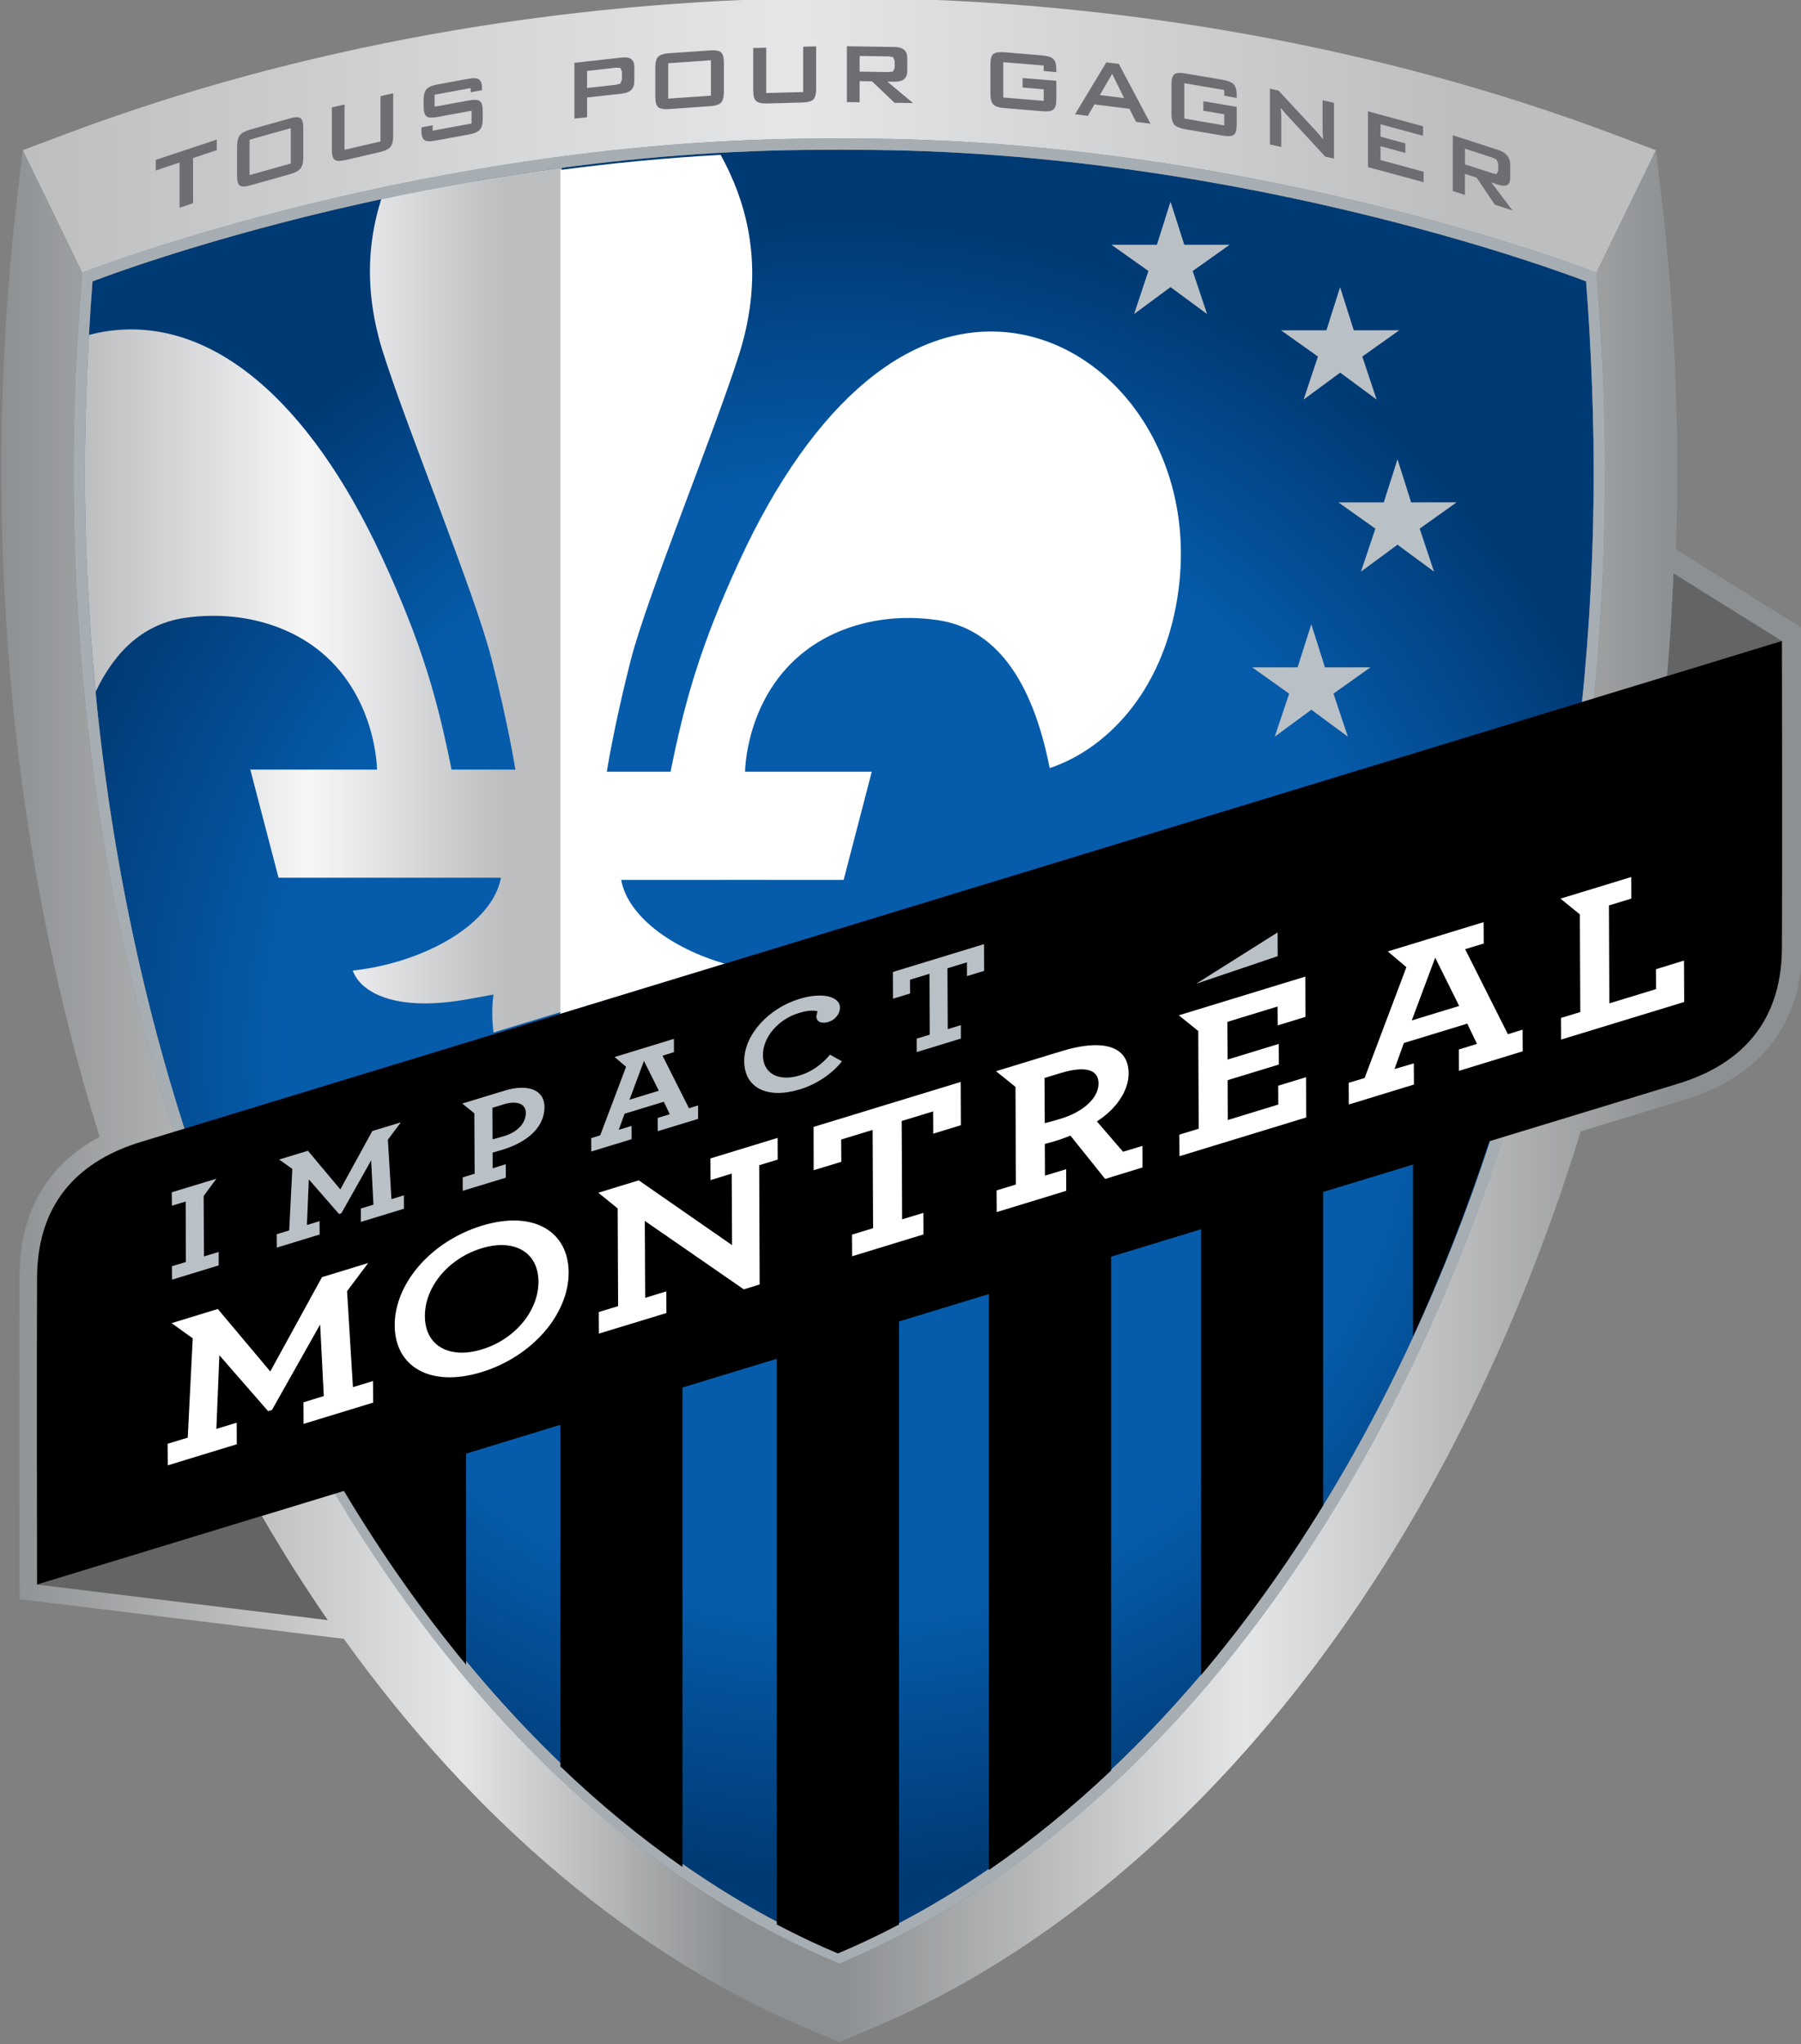 <?xml version="1.0" encoding="UTF-8" standalone="no"?>
<!-- Created with Inkscape (http://www.inkscape.org/) -->

<svg
   xmlns:dc="http://purl.org/dc/elements/1.1/"
   xmlns:cc="http://creativecommons.org/ns#"
   xmlns:rdf="http://www.w3.org/1999/02/22-rdf-syntax-ns#"
   xmlns:svg="http://www.w3.org/2000/svg"
   xmlns="http://www.w3.org/2000/svg"
   xmlns:xlink="http://www.w3.org/1999/xlink"
   xmlns:sodipodi="http://sodipodi.sourceforge.net/DTD/sodipodi-0.dtd"
   xmlns:inkscape="http://www.inkscape.org/namespaces/inkscape"
   version="1.1"
   width="1000"
   height="1134.836"
   id="svg27763"
   sodipodi:docname="Montreal_Impact_(MLS)_logo.svg"
   inkscape:version="0.92.4 (5da689c313, 2019-01-14)">
  <rect width="100%" height="100%" fill="#808080" stroke="none"/>
  <sodipodi:namedview
     pagecolor="#ffffff"
     bordercolor="#666666"
     borderopacity="1"
     objecttolerance="10"
     gridtolerance="10"
     guidetolerance="10"
     inkscape:pageopacity="0"
     inkscape:pageshadow="2"
     inkscape:window-width="1680"
     inkscape:window-height="931"
     id="namedview153"
     showgrid="false"
     inkscape:zoom="0.3867854"
     inkscape:cx="915.64436"
     inkscape:cy="400.73908"
     inkscape:window-x="0"
     inkscape:window-y="1"
     inkscape:window-maximized="1"
     inkscape:current-layer="g28058"
     fit-margin-top="0"
     fit-margin-left="0"
     fit-margin-right="0"
     fit-margin-bottom="0" />
  <defs
     id="defs27765">
    <linearGradient
       x1="0"
       y1="0"
       x2="1"
       y2="0"
       id="linearGradient5832"
       gradientUnits="userSpaceOnUse"
       gradientTransform="matrix(19.238,0,0,-19.238,451.091,684.738)"
       spreadMethod="pad">
      <stop
         id="stop5834"
         style="stop-color:#8d9092;stop-opacity:1"
         offset="0" />
      <stop
         id="stop5836"
         style="stop-color:#e5e6e7;stop-opacity:1"
         offset="0.423" />
      <stop
         id="stop5838"
         style="stop-color:#e5e6e7;stop-opacity:1"
         offset="0.423" />
      <stop
         id="stop5840"
         style="stop-color:#8d9092;stop-opacity:1"
         offset="0.866" />
      <stop
         id="stop5842"
         style="stop-color:#8d9092;stop-opacity:1"
         offset="1" />
    </linearGradient>
    <linearGradient
       x1="0"
       y1="0"
       x2="1"
       y2="0"
       id="linearGradient5806"
       gradientUnits="userSpaceOnUse"
       gradientTransform="matrix(16.739,0,0,-16.739,434.351,684.738)"
       spreadMethod="pad">
      <stop
         id="stop5808"
         style="stop-color:#8d9092;stop-opacity:1"
         offset="0" />
      <stop
         id="stop5810"
         style="stop-color:#e5e6e7;stop-opacity:1"
         offset="0.546" />
      <stop
         id="stop5812"
         style="stop-color:#e5e6e7;stop-opacity:1"
         offset="0.546" />
      <stop
         id="stop5814"
         style="stop-color:#8d9092;stop-opacity:1"
         offset="0.866" />
      <stop
         id="stop5816"
         style="stop-color:#8d9092;stop-opacity:1"
         offset="1" />
    </linearGradient>
    <linearGradient
       x1="0"
       y1="0"
       x2="1"
       y2="0"
       id="linearGradient5778"
       gradientUnits="userSpaceOnUse"
       gradientTransform="matrix(9.526,0,0,-9.526,436.019,694.643)"
       spreadMethod="pad">
      <stop
         id="stop5780"
         style="stop-color:#bcbec0;stop-opacity:1"
         offset="0" />
      <stop
         id="stop5782"
         style="stop-color:#f7f7f8;stop-opacity:1"
         offset="0.471" />
      <stop
         id="stop5784"
         style="stop-color:#f7f7f8;stop-opacity:1"
         offset="0.471" />
      <stop
         id="stop5786"
         style="stop-color:#bcbec0;stop-opacity:1"
         offset="0.878" />
      <stop
         id="stop5788"
         style="stop-color:#bcbec0;stop-opacity:1"
         offset="0.878" />
      <stop
         id="stop5790"
         style="stop-color:#bcbec0;stop-opacity:1"
         offset="1" />
    </linearGradient>
    <clipPath
       id="clipPath5694">
      <path
         d="m 262.371,382.756 h 244.505 v 324.75 H 262.371 Z"
         id="path5696"
         inkscape:connector-curvature="0" />
    </clipPath>
    <linearGradient
       x1="0"
       y1="0"
       x2="1"
       y2="0"
       id="linearGradient5676"
       gradientUnits="userSpaceOnUse"
       gradientTransform="matrix(32.625,0,0,-32.625,434.778,703.93)"
       spreadMethod="pad">
      <stop
         id="stop5678"
         style="stop-color:#bcbec0;stop-opacity:1"
         offset="0" />
      <stop
         id="stop5680"
         style="stop-color:#e5e6e7;stop-opacity:1"
         offset="0.471" />
      <stop
         id="stop5682"
         style="stop-color:#e5e6e7;stop-opacity:1"
         offset="0.471" />
      <stop
         id="stop5684"
         style="stop-color:#bcbec0;stop-opacity:1"
         offset="0.878" />
      <stop
         id="stop5686"
         style="stop-color:#bcbec0;stop-opacity:1"
         offset="1" />
    </linearGradient>
    <clipPath
       id="clipPath5644">
      <path
         d="m 262.371,382.756 h 244.505 v 324.75 H 262.371 Z"
         id="path5646"
         inkscape:connector-curvature="0" />
    </clipPath>
    <radialGradient
       cx="0"
       cy="0"
       r="1"
       fx="0"
       fy="0"
       id="radialGradient5630"
       gradientUnits="userSpaceOnUse"
       gradientTransform="matrix(16.596,0,0,-16.596,451.09,685.646)"
       spreadMethod="pad">
      <stop
         id="stop5632"
         style="stop-color:#065cab;stop-opacity:1"
         offset="0" />
      <stop
         id="stop5634"
         style="stop-color:#065cab;stop-opacity:1"
         offset="0.671" />
      <stop
         id="stop5636"
         style="stop-color:#003a74;stop-opacity:1"
         offset="1" />
    </radialGradient>
    <radialGradient
       cx="0"
       cy="0"
       r="1"
       fx="0"
       fy="0"
       id="radialGradient28168"
       xlink:href="#radialGradient5630"
       gradientUnits="userSpaceOnUse"
       gradientTransform="matrix(16.596,0,0,-16.596,451.09,685.646)"
       spreadMethod="pad" />
    <linearGradient
       x1="0"
       y1="0"
       x2="1"
       y2="0"
       id="linearGradient28170"
       xlink:href="#linearGradient5676"
       gradientUnits="userSpaceOnUse"
       gradientTransform="matrix(32.625,0,0,-32.625,434.778,703.93)"
       spreadMethod="pad" />
    <linearGradient
       x1="0"
       y1="0"
       x2="1"
       y2="0"
       id="linearGradient28172"
       xlink:href="#linearGradient5778"
       gradientUnits="userSpaceOnUse"
       gradientTransform="matrix(9.526,0,0,-9.526,436.019,694.643)"
       spreadMethod="pad" />
    <linearGradient
       x1="0"
       y1="0"
       x2="1"
       y2="0"
       id="linearGradient28174"
       xlink:href="#linearGradient5806"
       gradientUnits="userSpaceOnUse"
       gradientTransform="matrix(16.739,0,0,-16.739,434.351,684.738)"
       spreadMethod="pad" />
    <linearGradient
       x1="0"
       y1="0"
       x2="1"
       y2="0"
       id="linearGradient28176"
       xlink:href="#linearGradient5832"
       gradientUnits="userSpaceOnUse"
       gradientTransform="matrix(19.238,0,0,-19.238,451.091,684.738)"
       spreadMethod="pad" />
  </defs>
  <g
     transform="translate(-72.858,281.696)"
     id="layer1">
    <g
       transform="matrix(11.818,0,0,11.818,-4744.462,-5111.968)"
       id="g28058">
      <g
         transform="matrix(2.352,0,0,-2.352,-613.904,2070.717)"
         id="g5618">
        <g
           id="g5620">
          <g
             id="g5626">
            <g
               id="g5628">
              <path
                 d="m 451.09,703.639 h -0.058 c -0.083,0 -0.163,-10e-4 -0.244,-10e-4 v 0 c -7.909,0 -14.616,-2.628 -14.616,-2.628 v 0 c -0.103,-1.306 -0.163,-2.849 -0.152,-4.154 v 0 c 0.059,-6.764 1.572,-13.158 4.378,-18.494 v 0 c 2.702,-5.14 6.498,-8.939 10.692,-10.708 v 0 c 4.194,1.769 7.99,5.568 10.692,10.708 v 0 c 2.806,5.336 4.319,11.73 4.377,18.494 v 0 c 0.011,1.305 -0.049,2.848 -0.152,4.154 v 0 c 0,0 -6.707,2.628 -14.615,2.628 v 0 c -0.082,0 -0.162,10e-4 -0.245,10e-4 v 0 z"
                 id="path5638"
                 style="fill:url(#radialGradient28168);stroke:none"
                 inkscape:connector-curvature="0" />
            </g>
          </g>
        </g>
      </g>
      <g
         transform="matrix(2.352,0,0,-2.352,-613.904,2070.717)"
         id="g5640">
        <g
           clip-path="url(#clipPath5644)"
           id="g5642">
          <g
             transform="translate(457.706,702.603)"
             id="g5648">
            <path
               d="M 0,0 0.275,-0.861 H 1.181 L 0.443,-1.385 0.73,-2.245 0,-1.707 l -0.728,-0.538 0.286,0.86 -0.738,0.524 h 0.908 z"
               id="path5650"
               style="fill:#bac1c6;fill-opacity:1;fill-rule:nonzero;stroke:none"
               inkscape:connector-curvature="0" />
          </g>
          <g
             transform="translate(461.093,700.895)"
             id="g5652">
            <path
               d="m 0,0 0.274,-0.862 0.908,0.001 -0.738,-0.525 0.286,-0.859 -0.728,0.538 -0.731,-0.539 0.287,0.86 -0.738,0.524 h 0.907 z"
               id="path5654"
               style="fill:#bac1c6;fill-opacity:1;fill-rule:nonzero;stroke:none"
               inkscape:connector-curvature="0" />
          </g>
          <g
             transform="translate(462.24,697.458)"
             id="g5656">
            <path
               d="M 0,0 0.273,-0.862 1.181,-0.861 0.443,-1.386 0.73,-2.245 0,-1.707 l -0.73,-0.538 0.288,0.859 -0.738,0.524 h 0.906 z"
               id="path5658"
               style="fill:#bac1c6;fill-opacity:1;fill-rule:nonzero;stroke:none"
               inkscape:connector-curvature="0" />
          </g>
          <g
             transform="translate(460.518,694.162)"
             id="g5660">
            <path
               d="m 0,0 0.273,-0.861 h 0.908 l -0.738,-0.524 0.287,-0.86 -0.729,0.538 -0.731,-0.538 0.288,0.859 -0.738,0.525 h 0.906 z"
               id="path5662"
               style="fill:#bac1c6;fill-opacity:1;fill-rule:nonzero;stroke:none"
               inkscape:connector-curvature="0" />
          </g>
        </g>
      </g>
      <g
         transform="matrix(2.352,0,0,-2.352,-613.904,2070.717)"
         id="g5664">
        <g
           id="g5666">
          <g
             id="g5672">
            <g
               id="g5674">
              <path
                 d="m 450.761,706.673 c -5.273,-0.045 -10.493,-0.982 -15.096,-2.709 v 0 l -0.887,-0.333 1.188,-2.446 c 0.146,0.056 6.911,2.678 14.82,2.678 v 0 c 0.082,0 0.163,10e-4 0.245,10e-4 v 0 h 0.059 0.058 c 0.082,0 0.164,-10e-4 0.246,-10e-4 v 0 c 7.908,0 14.674,-2.622 14.82,-2.678 v 0 l 1.188,2.446 -0.887,0.333 c -4.604,1.727 -9.824,2.664 -15.097,2.709 v 0 c -0.109,0.002 -0.218,0.002 -0.327,0.002 v 0 c -0.111,0 -0.22,0 -0.33,-0.002"
                 id="path5688"
                 style="fill:url(#linearGradient28170);stroke:none"
                 inkscape:connector-curvature="0" />
            </g>
          </g>
        </g>
      </g>
      <g
         transform="matrix(2.352,0,0,-2.352,-613.904,2070.717)"
         id="g5690">
        <g
           clip-path="url(#clipPath5694)"
           id="g5692">
          <g
             transform="translate(438.18,703.474)"
             id="g5698">
            <path
               d="m 0,0 v -0.903 l -0.269,-0.09 v 0.904 l -0.476,-0.16 v 0.212 L 0.474,0.369 V 0.158 Z"
               id="path5700"
               style="fill:#6d6e71;fill-opacity:1;fill-rule:nonzero;stroke:none"
               inkscape:connector-curvature="0" />
          </g>
          <g
             transform="translate(439.309,703.133)"
             id="g5702">
            <path
               d="M 0,0 0.823,0.232 V 0.938 L 0,0.707 Z m -0.249,0.571 c 0,0.104 0.019,0.179 0.055,0.226 0.039,0.046 0.108,0.084 0.21,0.113 l 0.79,0.223 C 0.909,1.162 0.979,1.163 1.016,1.138 1.054,1.112 1.073,1.048 1.073,0.944 V 0.357 C 1.073,0.253 1.054,0.178 1.016,0.131 0.979,0.085 0.909,0.047 0.806,0.018 l -0.79,-0.222 c -0.102,-0.029 -0.171,-0.031 -0.21,-0.006 -0.036,0.026 -0.055,0.09 -0.055,0.194 z"
               id="path5704"
               style="fill:#6d6e71;fill-opacity:1;fill-rule:nonzero;stroke:none"
               inkscape:connector-curvature="0" />
          </g>
          <g
             transform="translate(441.206,704.544)"
             id="g5706">
            <path
               d="m 0,0 v -0.905 l 0.719,0.166 V 0.166 L 0.972,0.224 V -0.627 C 0.972,-0.73 0.953,-0.804 0.916,-0.849 0.878,-0.894 0.807,-0.928 0.703,-0.952 L 0.017,-1.11 c -0.104,-0.024 -0.175,-0.023 -0.213,0.004 -0.038,0.028 -0.057,0.094 -0.057,0.197 v 0.851 z"
               id="path5708"
               style="fill:#6d6e71;fill-opacity:1;fill-rule:nonzero;stroke:none"
               inkscape:connector-curvature="0" />
          </g>
          <g
             transform="translate(443.726,704.871)"
             id="g5710">
            <path
               d="m 0,0 -0.72,-0.132 v -0.24 l 0.687,0.126 c 0.104,0.019 0.177,0.015 0.215,-0.014 0.039,-0.029 0.059,-0.095 0.059,-0.199 v -0.153 c 0,-0.103 -0.02,-0.178 -0.059,-0.22 -0.038,-0.043 -0.11,-0.075 -0.215,-0.094 L -0.711,-1.05 c -0.104,-0.02 -0.176,-0.015 -0.215,0.014 -0.04,0.029 -0.059,0.095 -0.059,0.199 l 0.005,0.053 0.221,0.041 V -0.85 l 0.776,0.143 v 0.255 l -0.685,-0.126 c -0.104,-0.019 -0.177,-0.015 -0.214,0.014 -0.038,0.029 -0.058,0.096 -0.058,0.199 v 0.123 c 0,0.104 0.02,0.178 0.058,0.22 0.037,0.043 0.11,0.075 0.214,0.094 l 0.623,0.114 c 0.1,0.019 0.17,0.014 0.211,-0.013 0.04,-0.027 0.06,-0.087 0.06,-0.181 V -0.042 L 0,-0.083 Z"
               id="path5712"
               style="fill:#6d6e71;fill-opacity:1;fill-rule:nonzero;stroke:none"
               inkscape:connector-curvature="0" />
          </g>
          <g
             transform="translate(446.632,705.279)"
             id="g5714">
            <path
               d="M 0,0 -0.581,-0.065 V -0.406 L 0,-0.341 l 0.083,0.022 0.033,0.081 v 0.161 l -0.033,0.073 z m -0.834,-1.017 v 1.114 l 0.95,0.106 C 0.282,0.221 0.363,0.158 0.363,0.015 v -0.289 c 0,-0.145 -0.081,-0.225 -0.247,-0.244 L -0.581,-0.596 V -0.99 Z"
               id="path5716"
               style="fill:#6d6e71;fill-opacity:1;fill-rule:nonzero;stroke:none"
               inkscape:connector-curvature="0" />
          </g>
          <g
             transform="translate(447.672,704.661)"
             id="g5718">
            <path
               d="M 0,0 0.853,0.059 V 0.766 L 0,0.706 Z m -0.258,0.623 c 0,0.103 0.019,0.175 0.058,0.213 0.038,0.039 0.111,0.062 0.217,0.07 L 0.836,0.963 C 0.942,0.971 1.015,0.958 1.054,0.924 1.091,0.891 1.112,0.823 1.112,0.719 V 0.132 C 1.112,0.028 1.091,-0.043 1.054,-0.082 1.015,-0.12 0.942,-0.144 0.836,-0.151 L 0.017,-0.209 c -0.106,-0.007 -0.179,0.006 -0.217,0.039 -0.039,0.034 -0.058,0.102 -0.058,0.205 z"
               id="path5720"
               style="fill:#6d6e71;fill-opacity:1;fill-rule:nonzero;stroke:none"
               inkscape:connector-curvature="0" />
          </g>
          <g
             transform="translate(449.63,705.678)"
             id="g5722">
            <path
               d="m 0,0 v -0.905 l 0.738,0.019 V 0.02 l 0.259,0.006 v -0.851 c 0,-0.103 -0.02,-0.173 -0.058,-0.211 C 0.9,-1.073 0.827,-1.092 0.721,-1.095 L 0.017,-1.114 c -0.106,-0.003 -0.178,0.013 -0.218,0.048 -0.039,0.035 -0.059,0.104 -0.059,0.208 v 0.851 z"
               id="path5724"
               style="fill:#6d6e71;fill-opacity:1;fill-rule:nonzero;stroke:none"
               inkscape:connector-curvature="0" />
          </g>
          <g
             transform="translate(452.079,705.504)"
             id="g5726">
            <path
               d="M 0,0 -0.583,0.009 V -0.304 L 0,-0.313 l 0.085,0.012 0.032,0.075 v 0.135 L 0.085,-0.014 Z M -0.838,-0.912 V 0.203 L 0.117,0.188 C 0.284,0.186 0.368,0.113 0.368,-0.031 v -0.261 c 0,-0.145 -0.084,-0.215 -0.251,-0.213 l -0.147,0.002 0.513,-0.429 -0.37,0.006 -0.449,0.428 -0.247,0.004 v -0.422 z"
               id="path5728"
               style="fill:#6d6e71;fill-opacity:1;fill-rule:nonzero;stroke:none"
               inkscape:connector-curvature="0" />
          </g>
          <g
             transform="translate(455.173,705.322)"
             id="g5730">
            <path
               d="M 0,0 -0.808,0.067 V -0.639 L 0,-0.706 v 0.231 l -0.422,0.035 v 0.19 l 0.674,-0.056 v -0.367 c 0,-0.103 -0.02,-0.172 -0.058,-0.205 C 0.155,-0.911 0.083,-0.922 -0.023,-0.913 L -0.79,-0.85 c -0.106,0.009 -0.179,0.033 -0.217,0.072 -0.039,0.039 -0.058,0.111 -0.058,0.214 v 0.587 c 0,0.105 0.019,0.173 0.058,0.206 0.038,0.032 0.111,0.044 0.217,0.036 L -0.023,0.201 C 0.08,0.192 0.152,0.169 0.191,0.13 0.232,0.092 0.252,0.023 0.252,-0.075 V -0.133 L 0,-0.109 Z"
               id="path5732"
               style="fill:#6d6e71;fill-opacity:1;fill-rule:nonzero;stroke:none"
               inkscape:connector-curvature="0" />
          </g>
          <g
             transform="translate(456.294,704.732)"
             id="g5734">
            <path
               d="M 0,0 0.485,-0.061 0.246,0.423 Z M -0.495,-0.383 0.13,0.653 0.379,0.622 1.013,-0.572 0.724,-0.536 0.592,-0.275 -0.109,-0.187 -0.238,-0.415 Z"
               id="path5736"
               style="fill:#6d6e71;fill-opacity:1;fill-rule:nonzero;stroke:none"
               inkscape:connector-curvature="0" />
          </g>
          <g
             transform="translate(458.779,704.833)"
             id="g5738">
            <path
               d="M 0,0 -0.798,0.136 V -0.57 L 0,-0.707 v 0.222 l -0.417,0.071 v 0.19 l 0.666,-0.113 v -0.358 c 0,-0.103 -0.019,-0.17 -0.057,-0.199 -0.039,-0.03 -0.109,-0.036 -0.215,-0.018 l -0.758,0.129 c -0.106,0.018 -0.176,0.048 -0.216,0.09 -0.038,0.043 -0.057,0.116 -0.057,0.22 v 0.587 c 0,0.104 0.019,0.17 0.057,0.2 0.04,0.029 0.11,0.035 0.216,0.017 L -0.023,0.202 C 0.08,0.185 0.149,0.155 0.189,0.114 0.229,0.071 0.249,0.001 0.249,-0.097 V -0.16 L 0,-0.114 Z"
               id="path5740"
               style="fill:#6d6e71;fill-opacity:1;fill-rule:nonzero;stroke:none"
               inkscape:connector-curvature="0" />
          </g>
          <g
             transform="translate(459.691,703.745)"
             id="g5742">
            <path
               d="M 0,0 V 1.115 L 0.173,1.076 0.938,0.251 1.063,0.103 C 1.055,0.207 1.052,0.273 1.052,0.297 V 0.883 L 1.28,0.832 V -0.282 L 1.107,-0.244 0.308,0.621 0.217,0.732 C 0.224,0.658 0.227,0.599 0.227,0.553 V -0.05 Z"
               id="path5744"
               style="fill:#6d6e71;fill-opacity:1;fill-rule:nonzero;stroke:none"
               inkscape:connector-curvature="0" />
          </g>
          <g
             transform="translate(461.65,703.293)"
             id="g5746">
            <path
               d="M 0,0 V 1.114 L 1.1,0.815 V 0.625 L 0.251,0.856 V 0.608 L 0.747,0.473 V 0.283 L 0.251,0.418 V 0.141 l 0.861,-0.234 v -0.209 z"
               id="path5748"
               style="fill:#6d6e71;fill-opacity:1;fill-rule:nonzero;stroke:none"
               inkscape:connector-curvature="0" />
          </g>
          <g
             transform="translate(464.143,703.481)"
             id="g5750">
            <path
               d="M 0,0 -0.556,0.18 V -0.133 L 0,-0.313 0.079,-0.326 0.11,-0.26 v 0.135 L 0.079,-0.04 Z M -0.798,-0.666 V 0.449 L 0.11,0.154 C 0.269,0.102 0.349,0.004 0.349,-0.139 v -0.262 c 0,-0.144 -0.08,-0.19 -0.239,-0.139 l -0.139,0.046 0.423,-0.559 -0.353,0.115 -0.362,0.538 -0.235,0.077 v -0.421 z"
               id="path5752"
               style="fill:#6d6e71;fill-opacity:1;fill-rule:nonzero;stroke:none"
               inkscape:connector-curvature="0" />
          </g>
          <g
             transform="translate(436.172,701.01)"
             id="g5754">
            <path
               d="m 0,0 c 0,0 6.707,2.628 14.615,2.628 0.082,0 0.162,10e-4 0.245,10e-4 h 0.058 0.057 c 0.083,0 0.163,-10e-4 0.245,-10e-4 C 23.128,2.628 29.835,0 29.835,0 c 0.103,-1.306 0.163,-2.848 0.152,-4.154 -0.058,-6.763 -1.571,-13.158 -4.377,-18.494 -2.702,-5.139 -6.498,-8.939 -10.692,-10.708 -4.194,1.769 -7.991,5.569 -10.692,10.708 -2.806,5.336 -4.32,11.731 -4.378,18.494 C -0.163,-2.848 -0.103,-1.306 0,0 m 4.026,-22.753 c 1.359,-2.583 2.975,-4.825 4.805,-6.662 1.859,-1.866 3.892,-3.268 6.043,-4.167 l 0.043,-0.018 h 10e-4 v 0 l 0.043,0.018 c 2.151,0.899 4.184,2.301 6.043,4.167 1.83,1.837 3.446,4.079 4.805,6.662 2.823,5.368 4.346,11.798 4.403,18.596 0.012,1.377 -0.043,2.728 -0.171,4.332 -0.146,0.057 -6.911,2.678 -14.819,2.678 -0.082,0 -0.164,10e-4 -0.246,10e-4 h -0.058 -0.059 c -0.082,0 -0.164,-10e-4 -0.245,-10e-4 -7.909,0 -14.674,-2.621 -14.82,-2.678 -0.128,-1.604 -0.183,-2.955 -0.171,-4.332 0.057,-6.798 1.58,-13.228 4.403,-18.596"
               id="path5756"
               style="fill:#a7aeb3;fill-opacity:1;fill-rule:nonzero;stroke:none"
               inkscape:connector-curvature="0" />
          </g>
          <g
             transform="translate(466.93,683.088)"
             id="g5758" />
          <g
             transform="translate(467.269,683.657)"
             id="g5762" />
        </g>
      </g>
      <g
         transform="matrix(2.352,0,0,-2.352,-613.904,2070.717)"
         id="g5766">
        <g
           id="g5768">
          <g
             id="g5774">
            <g
               id="g5776">
              <path
                 d="m 441.94,702.652 c -0.228,-0.713 -0.302,-1.503 -0.138,-2.374 v 0 c 0.04,-0.209 0.091,-0.422 0.158,-0.639 v 0 c 0.49,-1.562 1.842,-4.839 2.177,-6.149 v 0 c 0.337,-1.31 0.482,-2.231 0.482,-2.231 v 0 c 0,0 -0.776,-10e-4 -1.275,0 v 0 c -0.278,1.387 -0.585,2.501 -1.383,4.228 v 0 c -1.465,3.169 -3.429,4.831 -5.495,4.529 v 0 c -0.124,-0.018 -0.246,-0.044 -0.366,-0.076 v 0 c -0.057,-1.03 -0.088,-2.121 -0.08,-3.084 v 0 c 0.011,-1.366 0.084,-2.716 0.213,-4.045 v 0 c 0.41,0.864 1.002,1.364 1.781,1.478 v 0 c 1.025,0.147 2.026,-0.101 2.736,-0.694 v 0 c 1.1,-0.922 1.105,-2.336 1.105,-2.336 v 0 h -2.531 l 0.564,-2.16 c 0,0 3.778,10e-4 4.443,0 v 0 c -0.174,-0.934 -1.543,-1.701 -2.963,-1.854 v 0 c 0.041,-0.095 0.096,-0.2 0.216,-0.304 v 0 c 0.226,-0.2 0.792,-0.498 2.072,-0.27 v 0 l 0.526,0.094 c 0,0 -0.055,-0.321 0,-0.758 v 0 l 1.363,0.416 v 16.856 c -1.297,-0.173 -2.509,-0.393 -3.605,-0.627"
                 id="path5792"
                 style="fill:url(#linearGradient28172);stroke:none"
                 inkscape:connector-curvature="0" />
            </g>
          </g>
        </g>
      </g>
      <g
         transform="matrix(2.352,0,0,-2.352,-613.904,2070.717)"
         id="g5794">
        <g
           id="g5796">
          <g
             id="g5802">
            <g
               id="g5804">
              <path
                 d="m 434.667,702.688 c -0.225,-1.923 -0.331,-3.891 -0.314,-5.847 v 0 c 0.038,-4.524 0.707,-8.895 1.961,-12.921 v 0 l -0.001,0.002 c -1.041,-0.553 -1.591,-1.494 -1.598,-2.761 v 0 c -0.009,-1.518 0,-6.093 0,-6.139 v 0 l 0.001,-0.332 6.476,-0.793 c 2.611,-3.636 5.821,-6.348 9.298,-7.801 v 0 l 0.601,-0.251 v 1.564 h -0.001 -10e-4 l -0.042,0.018 c -2.151,0.899 -4.185,2.302 -6.044,4.167 v 0 c -1.83,1.837 -3.445,4.079 -4.805,6.663 v 0 c -2.822,5.368 -4.346,11.798 -4.403,18.596 v 0 c -0.011,1.377 0.044,2.728 0.171,4.332 v 0 l -1.188,2.446 z"
                 id="path5818"
                 style="fill:url(#linearGradient28174);stroke:none"
                 inkscape:connector-curvature="0" />
            </g>
          </g>
        </g>
      </g>
      <g
         transform="matrix(2.352,0,0,-2.352,-613.904,2070.717)"
         id="g5820">
        <g
           id="g5822">
          <g
             id="g5828">
            <g
               id="g5830">
              <path
                 d="m 466.214,701.185 c 0.127,-1.604 0.182,-2.955 0.17,-4.332 v 0 c -0.057,-6.798 -1.58,-13.228 -4.402,-18.596 v 0 c -1.36,-2.584 -2.976,-4.826 -4.805,-6.663 v 0 c -1.86,-1.865 -3.893,-3.268 -6.044,-4.167 v 0 l -0.042,-0.018 v -1.564 l 0.599,0.251 c 4.569,1.91 8.677,5.991 11.569,11.49 v 0 c 1.061,2.018 1.944,4.178 2.642,6.447 v 0 l 2.085,0.637 c 1.522,0.464 2.331,1.524 2.34,3.063 v 0 c 0.009,1.518 0,6.093 0,6.139 v 0 0.209 l -2.524,1.574 c 0.013,0.394 0.022,0.789 0.025,1.186 v 0 c 0.015,1.956 -0.089,3.924 -0.314,5.847 v 0 l -0.111,0.943 z"
                 id="path5844"
                 style="fill:url(#linearGradient28176);stroke:none"
                 inkscape:connector-curvature="0" />
            </g>
          </g>
        </g>
      </g>
      <g
         transform="matrix(2.352,0,0,-2.352,441.669,453.995)"
         id="g5854">
        <path
           d="m 0,0 c -1.056,0.311 -1.929,0.941 -2.066,1.674 0.664,0.002 4.444,0 4.444,0 L 2.94,3.835 H 0.409 c 0,0 0.006,1.413 1.107,2.335 0.71,0.593 1.71,0.842 2.736,0.694 C 5.4,6.698 6.145,5.687 6.494,3.908 7.481,4.231 8.652,5.241 9.014,7.133 9.549,9.931 7.891,12.283 5.8,12.592 3.733,12.894 1.769,11.231 0.304,8.062 -0.494,6.336 -0.8,5.222 -1.079,3.835 c -0.498,-0.002 -1.274,0 -1.274,0 0,0 0.144,0.92 0.479,2.231 0.337,1.31 1.689,4.587 2.178,6.149 0.067,0.216 0.12,0.429 0.158,0.638 0.241,1.269 -0.024,2.37 -0.541,3.303 -1.108,-0.061 -2.18,-0.167 -3.202,-0.302 V -1.002 Z"
           id="path5856"
           style="fill:#ffffff;fill-opacity:1;fill-rule:nonzero;stroke:none"
           inkscape:connector-curvature="0" />
      </g>
      <g
         transform="matrix(2.352,0,0,-2.352,409.366,483.162)"
         id="g5858">
        <path
           d="M 0,0 5.808,-0.71 C 5.349,-0.046 4.908,0.649 4.49,1.371 Z"
           id="path5860"
           style="fill:#636466;fill-opacity:1;fill-rule:nonzero;stroke:none"
           inkscape:connector-curvature="0" />
      </g>
      <g
         transform="matrix(2.352,0,0,-2.352,486.255,435.659)"
         id="g5862">
        <path
           d="m 0,0 c -0.029,-0.688 -0.071,-1.372 -0.131,-2.05 l 2.295,0.7 z"
           id="path5864"
           style="fill:#636466;fill-opacity:1;fill-rule:nonzero;stroke:none"
           inkscape:connector-curvature="0" />
      </g>
      <path
         d="m 491.345,438.833 -77.103,23.535 c -2.693,0.821 -4.854,2.655 -4.875,6.362 -0.021,3.61 0,14.431 0,14.431 l 14.417,-4.398 c 1.764,2.949 3.683,5.677 5.739,8.163 v -9.915 l 4.431,-1.355 v 16.049 c 1.841,1.764 3.758,3.342 5.736,4.725 v -22.526 l 4.433,-1.35 v 26.578 c 0.948,0.499 1.903,0.953 2.869,1.359 0.969,-0.407 1.924,-0.861 2.872,-1.359 v -28.33 l 4.224,-1.289 v 27.058 c 1.98,-1.362 3.897,-2.928 5.741,-4.673 v -24.139 l 4.224,-1.289 v 20.948 c 2.048,-2.422 3.972,-5.092 5.739,-7.977 v -14.723 l 4.224,-1.289 v 8.065 c 1.352,-2.94 2.545,-6 3.58,-9.158 l 8.876,-2.707 c 2.693,-0.823 4.854,-2.655 4.875,-6.364 0.021,-3.608 0,-14.431 0,-14.431"
         id="path5868"
         style="fill:#000000;fill-opacity:1;fill-rule:nonzero;stroke:none;stroke-width:1.881"
         inkscape:connector-curvature="0" />
      <g
         transform="matrix(2.352,0,0,-2.352,442.591,458.569)"
         id="g5870">
        <path
           d="M 0,0 C -0.002,0.525 0.486,1.053 1.1,1.241 1.586,1.39 1.913,1.277 1.913,1.068 1.913,0.941 1.815,0.823 1.685,0.783 1.543,0.739 1.443,0.783 1.441,0.897 L 1.465,0.994 C 1.403,1.015 1.281,1.018 1.091,0.96 0.682,0.835 0.371,0.479 0.374,0.116 c 0,-0.349 0.296,-0.538 0.738,-0.402 0.245,0.075 0.446,0.227 0.602,0.414 L 1.953,-0.005 C 1.751,-0.256 1.449,-0.462 1.113,-0.565 0.466,-0.762 0.003,-0.543 0,0"
           id="path5872"
           style="fill:#bac1c6;fill-opacity:1;fill-rule:nonzero;stroke:none"
           inkscape:connector-curvature="0" />
      </g>
      <g
         transform="matrix(2.352,0,0,-2.352,450.693,457.516)"
         id="g5874">
        <path
           d="M 0,0 0.261,0.08 0.256,1.296 -0.133,1.177 -0.131,0.902 -0.473,0.798 -0.475,1.332 1.345,1.888 1.347,1.354 1.005,1.249 V 1.525 L 0.615,1.406 0.621,0.19 0.883,0.27 V 0.002 l -0.882,-0.27 z"
           id="path5876"
           style="fill:#bac1c6;fill-opacity:1;fill-rule:nonzero;stroke:none"
           inkscape:connector-curvature="0" />
      </g>
      <g
         transform="matrix(2.352,0,0,-2.352,417.194,464.907)"
         id="g5878">
        <path
           d="m 0,0 0.254,0.345 -0.891,-0.271 0.003,-0.268 0.275,0.084 0.004,-1.208 -0.279,-0.085 0.002,-0.268 0.932,0.285 v 0.268 L 0.006,-1.207 Z"
           id="path5880"
           style="fill:#bac1c6;fill-opacity:1;fill-rule:nonzero;stroke:none"
           inkscape:connector-curvature="0" />
      </g>
      <g
         transform="matrix(2.352,0,0,-2.352,425.849,462.262)"
         id="g5882">
        <path
           d="m 0,0 v 0 l 0.26,0.347 -0.571,-0.174 -0.639,-1.166 -0.647,0.772 -0.575,-0.175 0.263,-0.188 -0.062,-1.228 -0.249,-0.076 0.002,-0.267 0.855,0.261 -0.002,0.267 -0.252,-0.077 0.038,0.911 0.603,-0.691 0.047,0.014 0.595,1.057 0.046,-0.885 -0.251,-0.077 v -0.267 l 0.86,0.263 -0.001,0.268 -0.248,-0.077 z"
           id="path5884"
           style="fill:#bac1c6;fill-opacity:1;fill-rule:nonzero;stroke:none"
           inkscape:connector-curvature="0" />
      </g>
      <g
         transform="matrix(2.352,0,0,-2.352,432.33,460.994)"
         id="g5886">
        <path
           d="M 0,0 C 0.001,-0.207 -0.159,-0.383 -0.429,-0.466 -0.575,-0.51 -0.627,-0.523 -0.664,-0.532 l -0.003,0.63 0.225,0.069 C -0.184,0.246 -0.001,0.182 0,0 m -0.423,0.441 -0.846,-0.258 0.241,-0.195 0.006,-1.207 -0.239,-0.073 10e-4,-0.268 0.861,0.262 -0.002,0.269 -0.261,-0.081 -0.001,0.313 c 0.044,0.011 0.104,0.03 0.204,0.06 0.494,0.151 0.834,0.451 0.832,0.851 C 0.37,0.469 0.026,0.578 -0.423,0.441"
           id="path5888"
           style="fill:#bac1c6;fill-opacity:1;fill-rule:nonzero;stroke:none"
           inkscape:connector-curvature="0" />
      </g>
      <g
         transform="matrix(2.352,0,0,-2.352,437.201,460.385)"
         id="g5890">
        <path
           d="M 0,0 0.289,0.776 0.586,0.18 Z M 1.188,-0.17 0.66,0.88 0.889,0.951 0.887,1.216 -0.297,0.853 l 0.229,-0.195 -0.517,-1.369 -0.18,-0.056 0.002,-0.267 0.805,0.246 -0.001,0.265 -0.256,-0.078 0.117,0.322 0.784,0.239 0.119,-0.249 -0.242,-0.075 0.002,-0.264 0.806,0.246 -0.002,0.268 z"
           id="path5892"
           style="fill:#bac1c6;fill-opacity:1;fill-rule:nonzero;stroke:none"
           inkscape:connector-curvature="0" />
      </g>
      <g
         transform="matrix(2.352,0,0,-2.352,432.925,468.926)"
         id="g5894">
        <path
           d="M 0,0 C -0.003,0.586 -0.483,0.864 -1.137,0.664 -1.796,0.463 -2.272,-0.103 -2.269,-0.693 -2.267,-1.279 -1.787,-1.557 -1.128,-1.355 -0.475,-1.156 0.002,-0.59 0,0 m -2.872,-0.878 c -0.005,0.826 0.714,1.679 1.743,1.994 1.025,0.313 1.727,-0.11 1.732,-0.932 0.003,-0.825 -0.714,-1.679 -1.743,-1.994 -1.026,-0.312 -1.728,0.111 -1.732,0.932"
           id="path5896"
           style="fill:#ffffff;fill-opacity:1;fill-rule:nonzero;stroke:none"
           inkscape:connector-curvature="0" />
      </g>
      <g
         transform="matrix(2.352,0,0,-2.352,447.654,466.723)"
         id="g5898">
        <path
           d="M 0,0 0.422,0.129 0.413,2.092 -0.216,1.9 -0.213,1.455 -0.765,1.287 -0.767,2.152 2.171,3.05 2.175,2.186 1.624,2.017 1.622,2.462 0.993,2.27 1.002,0.306 1.426,0.435 1.427,0.004 0.002,-0.432 Z"
           id="path5900"
           style="fill:#ffffff;fill-opacity:1;fill-rule:nonzero;stroke:none"
           inkscape:connector-curvature="0" />
      </g>
      <g
         transform="matrix(2.352,0,0,-2.352,441.004,463.142)"
         id="g5902">
        <path
           d="m 0,0 0.002,-0.433 0.423,0.13 0.007,-1.429 -1.864,1.294 -0.808,-0.247 0.387,-0.314 0.009,-1.951 -0.386,-0.118 0.002,-0.431 1.349,0.411 -0.003,0.433 -0.421,-0.13 -0.008,1.537 1.977,-1.367 0.317,0.097 -0.009,2.382 0.369,0.113 -10e-4,0.433 z"
           id="path5904"
           style="fill:#ffffff;fill-opacity:1;fill-rule:nonzero;stroke:none"
           inkscape:connector-curvature="0" />
      </g>
      <g
         transform="matrix(2.352,0,0,-2.352,459.238,459.616)"
         id="g5906">
        <path
           d="m 0,0 c 0.001,-0.295 -0.308,-0.569 -0.745,-0.703 -0.184,-0.056 -0.268,-0.078 -0.329,-0.092 l -0.005,0.903 0.316,0.096 C -0.296,0.347 -0.001,0.295 0,0 M 0.601,0.202 C 0.598,0.774 0.041,0.883 -0.735,0.644 l -1.313,-0.401 0.389,-0.313 0.008,-1.951 -0.386,-0.117 0.003,-0.433 1.389,0.425 -0.001,0.432 -0.424,-0.129 -0.003,0.633 c 0.073,0.017 0.171,0.047 0.279,0.08 0.067,0.021 0.161,0.06 0.233,0.086 L 0.132,-1.909 0.878,-1.68 0.877,-1.249 0.49,-1.366 -0.033,-0.76 c 0.371,0.237 0.636,0.598 0.634,0.962"
           id="path5908"
           style="fill:#ffffff;fill-opacity:1;fill-rule:nonzero;stroke:none"
           inkscape:connector-curvature="0" />
      </g>
      <g
         transform="matrix(2.352,0,0,-2.352,468.962,456.492)"
         id="g5910">
        <path
           d="m 0,0 -0.004,0.804 -2.527,-0.773 0.388,-0.313 h 10e-4 l 0.009,-1.952 -0.387,-0.118 0.003,-0.431 2.532,0.774 -0.004,0.804 -0.556,-0.17 0.002,-0.376 -1.009,-0.309 -0.003,0.796 1.023,0.312 -0.002,0.412 -1.023,-0.313 -0.004,0.753 1.003,0.307 0.003,-0.377 z"
           id="path5912"
           style="fill:#ffffff;fill-opacity:1;fill-rule:nonzero;stroke:none"
           inkscape:connector-curvature="0" />
      </g>
      <g
         transform="matrix(2.352,0,0,-2.352,473.955,456.659)"
         id="g5914">
        <path
           d="M 0,0 0.468,1.253 0.947,0.289 Z M 1.92,-0.275 1.066,1.423 1.438,1.536 1.435,1.963 -0.479,1.378 -0.108,1.064 h 0.001 l -0.835,-2.214 -0.318,-0.096 0.003,-0.433 1.3,0.398 -0.002,0.423 -0.386,-0.113 0.187,0.52 1.267,0.387 0.193,-0.404 -0.361,-0.113 0.002,-0.426 1.273,0.39 -0.003,0.432 z"
           id="path5916"
           style="fill:#ffffff;fill-opacity:1;fill-rule:nonzero;stroke:none"
           inkscape:connector-curvature="0" />
      </g>
      <g
         transform="matrix(2.352,0,0,-2.352,485.429,454.252)"
         id="g5918">
        <path
           d="M 0,0 0.001,-0.398 -0.932,-0.683 -0.94,1.273 -0.492,1.41 -0.494,1.841 -1.908,1.409 -1.521,1.095 -1.512,-0.856 -1.898,-0.974 -1.896,-1.406 0.564,-0.655 0.56,0.172 Z"
           id="path5920"
           style="fill:#ffffff;fill-opacity:1;fill-rule:nonzero;stroke:none"
           inkscape:connector-curvature="0" />
      </g>
      <g
         transform="matrix(2.352,0,0,-2.352,423.932,469.378)"
         id="g5922">
        <path
           d="m 0,0 v 0 l 0.42,0.56 v 0.001 l -0.921,-0.281 -1.033,-1.884 -1.048,1.248 -0.924,-0.283 0.423,-0.303 -0.1,-1.984 -0.402,-0.122 0.003,-0.431 1.379,0.421 -0.002,0.431 -0.406,-0.124 0.06,1.471 0.974,-1.117 0.077,0.025 0.962,1.706 0.073,-1.429 -0.406,-0.125 0.002,-0.431 1.39,0.425 -0.003,0.431 -0.401,-0.122 z"
           id="path5924"
           style="fill:#ffffff;fill-opacity:1;fill-rule:nonzero;stroke:none"
           inkscape:connector-curvature="0" />
      </g>
      <g
         transform="matrix(2.352,0,0,-2.352,467.656,453.64)"
         id="g5926">
        <path
           d="M 0,0 -0.002,0.474 -1.63,-0.552 Z"
           id="path5928"
           style="fill:#bac1c6;fill-opacity:1;fill-rule:nonzero;stroke:none"
           inkscape:connector-curvature="0" />
      </g>
    </g>
  </g>
</svg>
